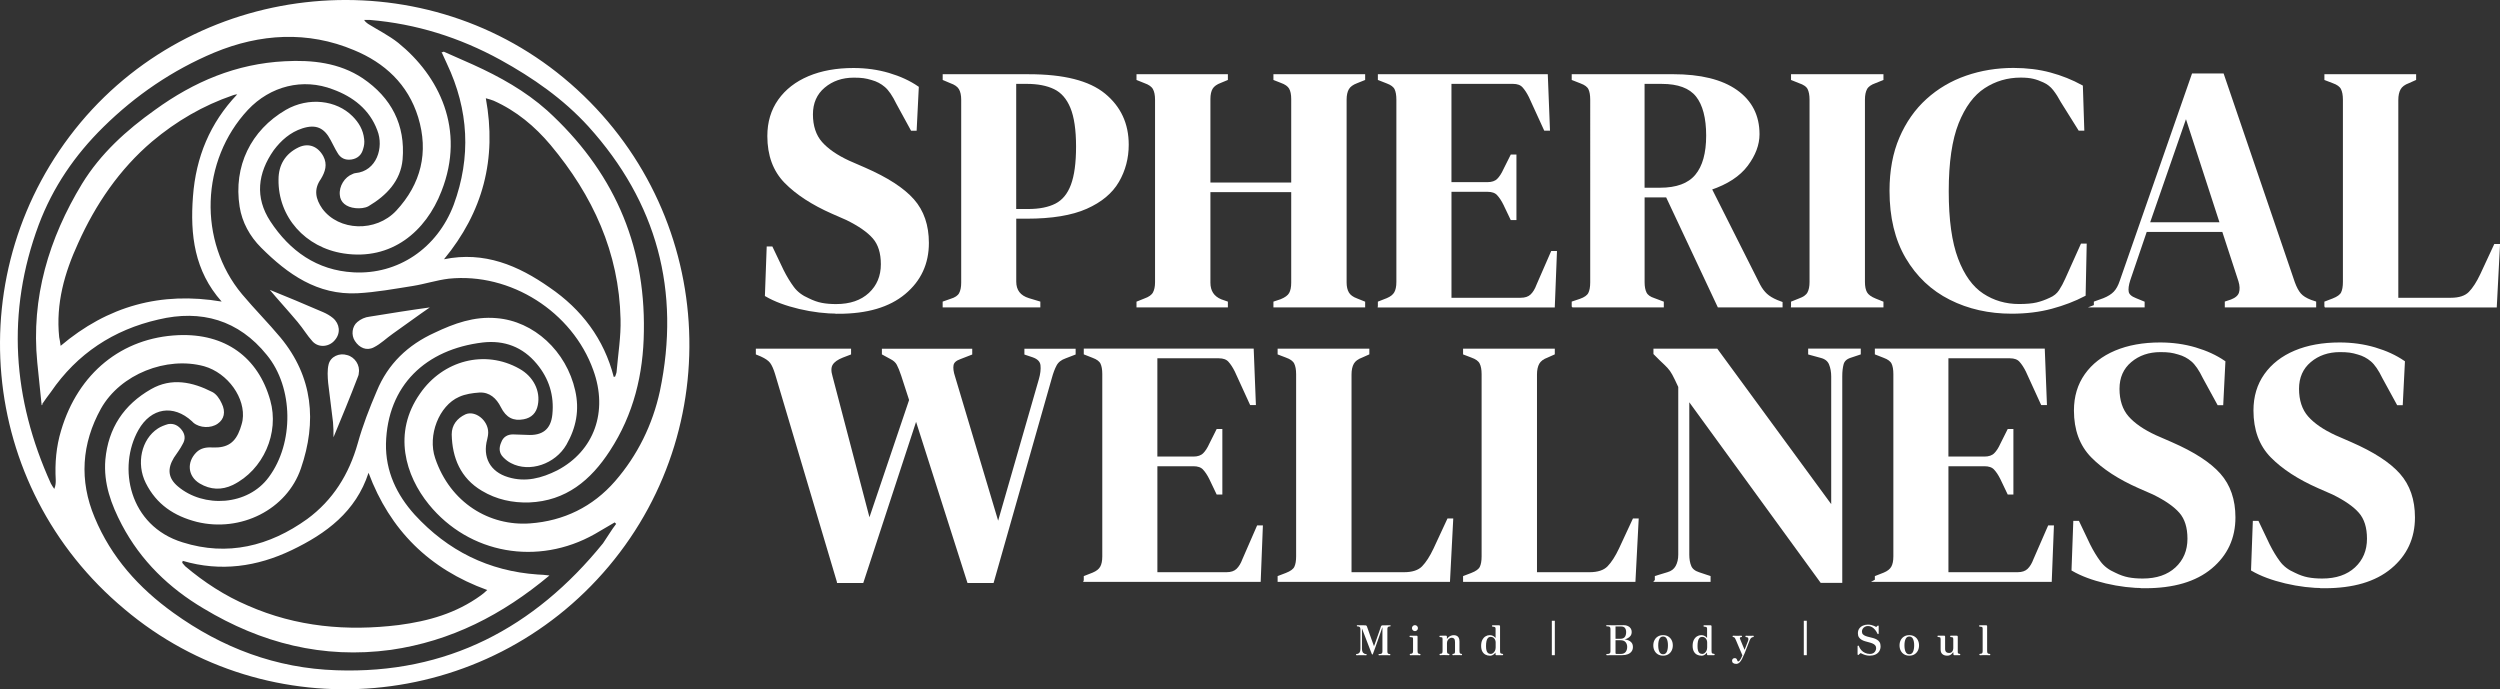 <?xml version="1.0" encoding="UTF-8"?>
<svg id="Layer_1" data-name="Layer 1" xmlns="http://www.w3.org/2000/svg" viewBox="0 0 935.94 258.04">
  <rect x="0" y="0" width="935.94" height="258.04" fill="#333333" stroke="none"/>
  <defs>
    <style>
      .cls-1, .cls-2 {
        fill: #fff;
      }

      .cls-2 {
        stroke: #fff;
        stroke-miterlimit: 10;
      }
    </style>
  </defs>
  <g id="_01_Triskele_Knot" data-name="01 Triskele Knot">
    <path class="cls-1" d="m46.55,228C-8.45,182.11-15.73,100.88,30.16,45.88,75.32-8.03,157.1-15.49,211,29.13c55.91,46.26,62.65,128.39,16.94,182.85-45.89,54.64-127.48,61.56-181.39,16.03Zm184.12-31.87c-.18-.18-.36-.36-.55-.55-2.55,1.46-4.92,2.91-7.47,4.37-21.31,12.02-46.99,7.47-62.1-11.11-8.74-10.74-13.66-26.77-3.28-41.52,8.56-12.38,24.22-16.57,37.15-9.29,5.28,2.91,8.01,8.38,6.92,13.66-.55,2.91-2.37,4.74-5.28,5.28-3.82.73-6.56-.55-8.56-4.55-1.64-3.28-4.19-5.65-8.01-5.46-2.55.18-5.28.55-7.65,1.64-7.47,3.28-11.84,14.39-8.92,22.95,5.65,16.75,20.4,25.5,35.51,24.4,12.57-.91,23.49-6.19,31.87-15.84,8.38-9.65,14.02-21.13,16.75-33.69,7.83-37.52-1.09-70.66-26.77-99.07-9.47-10.38-20.76-18.21-32.96-24.95-15.3-8.38-31.51-13.48-48.81-14.93h-2.19c.55.91,1.09,1.09,1.46,1.46,3.82,2.37,7.83,4.37,11.29,7.1,15.3,12.38,25.31,32.42,16.21,55.55-5.83,15.12-18.76,26.04-36.61,23.31-14.39-2.19-24.59-13.66-24.4-27.68,0-5.46,2.55-9.65,7.47-12.02,3.82-1.82,7.28-.36,9.29,3.28,1.64,3.1.73,5.83-.91,8.56-2.73,3.82-2,7.47.55,11.11,6.19,8.38,20.03,8.92,27.68.73,9.29-10.02,12.2-21.85,8.2-34.97-3.82-12.38-12.57-20.4-24.04-25.13-17.3-7.28-35.15-6.19-52.27.91-15.66,6.56-29.5,16.03-41.52,27.86-10.74,10.56-18.94,22.58-24.22,36.61-12.2,32.78-9.83,65.2,4.55,96.89.36.73.91,1.46,1.27,2,.55-1.27.55-2.37.55-3.28-.36-6.37.18-12.57,2-18.58,6.37-21.49,22.76-34.78,43.89-35.7,17.48-.73,29.87,8.2,34.42,24.4,3.46,12.2-2.55,26.04-14.02,31.69-4.19,2-8.38,1.82-12.38-.55-4.55-2.73-4.92-8.01-1.27-11.66,1.64-1.64,3.82-2,6.19-1.82,5.46.18,8.38-1.82,10.2-6.92.36-1.09.73-2.19.91-3.28,1.27-8.2-5.46-17.67-14.39-20.22-14.02-3.82-31.32,2.91-38.61,15.84-7.28,13.11-8.2,26.95-2.37,40.79,6.19,14.93,16.57,26.41,29.5,35.7,18.21,13.11,38.43,20.76,61.01,21.49,41.34,1.46,74.12-15.84,99.8-47.53,1.64-2.37,3.1-4.92,4.92-7.28ZM15.59,151.69c-.55-5.28-1.09-10.56-1.64-16.03-2.37-24.22,4.37-46.44,16.75-66.84,6.92-11.29,16.57-20.03,27.32-27.68,14.57-10.56,30.41-17.3,48.63-18.21,10.2-.55,20.4.55,29.14,6.37,10.74,7.28,16.03,17.48,14.93,30.41-.73,8.01-6.01,13.48-12.75,17.48-1.27.73-3.28.91-4.92.73-3.46-.36-5.65-2.19-5.83-4.92-.36-3.28,1.82-6.74,4.74-7.83.36-.18.73-.36,1.09-.36,8.01-.73,10.74-9.65,8.2-16.03-2.91-7.83-9.11-12.57-16.57-15.3-11.29-4.37-23.49-1.27-31.87,7.65-17.67,18.94-18.76,49.17-2.19,69.02,4.74,5.65,9.83,10.74,14.39,16.21,12.2,14.75,13.66,31.51,7.65,48.99-5.28,15.48-22.58,24.04-38.97,20.03-8.56-2.19-15.12-6.56-19.12-14.57-3.64-7.28-1.64-16.39,4.55-20.4,1.09-.73,2.55-1.27,3.82-1.64,2.19-.36,3.82.55,5.1,2.19,1.27,1.64,1.46,3.46.36,5.28-.91,1.82-2.19,3.46-3.28,5.1-2.55,4.19-2.19,7.65,1.46,10.74,9.65,8.2,26.22,7.28,34.06-3.46,9.47-12.75,9.29-33.51-.73-45.71-10.56-13.11-24.59-17.12-40.61-13.29-16.75,3.82-30.41,12.75-40.25,27.14-1.09,1.46-2.19,2.91-3.28,4.55q.36.36-.18.36ZM88.8,35.32c-.55,0-1.09.18-1.64.36-11.11,3.82-21.13,9.65-30.23,17.3-12.2,10.38-21.13,23.49-27.68,38.06-5.1,11.11-8.38,22.58-7.1,35.15.18.91.36,1.82.55,3.28,17.67-14.93,37.52-20.4,60.28-16.57-10.2-11.47-11.84-24.95-10.74-39.34,1.09-14.75,6.37-27.5,16.57-38.24Zm77.22-16.03c3.64,1.64,7.47,3.28,11.11,4.92,10.02,4.55,19.49,9.83,27.68,17.12,24.4,22.22,36.79,49.54,36.24,82.68-.18,16.03-3.82,31.14-12.75,44.8-7.1,10.93-16.39,18.76-30.23,19.3-6.19.18-12.2-1.09-17.67-4.37-8.01-4.74-11.11-12.38-11.29-21.13,0-3.46,2-6.01,5.1-7.47,3.64-1.64,8.56,2.19,8.56,6.74,0,.91-.18,1.82-.36,2.55-1.82,6.74,1.09,12.2,7.83,14.21,6.56,2,12.57.36,18.39-2.55,13.84-7.28,19.12-22.04,13.48-37.52-7.83-21.85-30.96-36.61-54.09-34.24-4.55.55-8.92,2-13.48,2.73-6.92,1.09-13.84,2.37-20.76,2.73-14.93.73-26.04-7.1-36.06-17.12-4.19-4.19-7.1-9.47-8.01-15.3-2.37-15.12,4.19-28.59,17.3-36.24,8.56-4.92,18.94-3.64,24.95,2.37,2.37,2.37,4.01,5.1,4.37,8.56.18,1.27,0,2.55-.36,3.64-.55,2.19-2,3.64-4.37,4.01-2.37.36-4.19-.55-5.28-2.55-.91-1.46-1.64-3.1-2.55-4.74-2.37-4.55-5.46-6.01-10.56-4.37-4.55,1.46-8.01,4.55-10.74,8.2-6.01,8.56-7.1,17.67-1.27,26.59,7.28,11.11,17.48,18.39,31.14,19.12,16.57.91,31.32-8.92,37.52-25.31,6.56-17.85,5.65-35.51-2.55-52.81-.73-1.46-1.27-2.91-2-4.37.55.18.73,0,.73-.18Zm63.74,121.84c.18,0,.36-.18.55-.18.18-.73.55-1.27.55-2,.55-6.56,1.64-12.93,1.46-19.49-.55-24.95-10.38-46.26-26.22-65.2-5.83-6.92-12.75-12.75-21.31-16.57-.91-.36-1.64-.55-2.91-.91,4.19,22.76-1.09,42.62-15.66,60.28,15.12-3.1,27.86,2.37,39.52,10.56,12.02,8.2,20.4,19.3,24.04,33.51Zm-24.04,74.3c-17.67,14.75-36.79,24.59-59.37,27.86-25.5,3.46-48.63-2.55-70.12-15.48-12.93-7.65-23.49-17.85-30.6-31.32-4.01-7.65-6.92-15.48-6.19-24.4,1.09-11.84,6.92-20.58,17.12-26.41,7.65-4.37,15.48-2.73,22.95,1.09,1.46.73,2.73,2.55,3.46,4.19,1.64,3.28.91,6.01-1.46,7.65-2.55,1.82-6.74,1.64-9.11-.36-.18-.18-.36-.36-.55-.55-6.92-6.37-15.3-5.1-20.03,3.28-7.83,13.84-3.64,35.88,16.57,42.07,16.75,5.28,32.42,1.46,46.62-8.74,9.65-7.1,15.66-16.75,18.94-28.41,1.82-6.56,4.37-13.11,7.1-19.49,4.19-10.2,11.66-17.3,21.67-21.85,7.28-3.46,14.75-6.19,23.13-5.46,14.02,1.09,26.22,12.38,29.5,27.14,1.64,7.28.36,13.84-3.28,20.22-4.19,7.28-13.84,10.56-20.76,6.92-1.09-.55-2-1.27-2.91-2.19-1.64-1.64-1.64-3.64-.73-5.65.73-2,2.37-2.91,4.37-2.91,1.82,0,3.64.18,5.28.18,5.65.36,8.92-2,9.47-7.65.73-7.1-1.27-13.48-5.83-18.94-5.28-6.37-12.2-8.92-20.22-8.01-21.31,2.55-35.7,16.03-36.24,37.88-.18,10.38,4.01,19.12,10.74,26.59,12.38,13.48,27.68,21.13,46.08,22.4,1.27,0,2.55.18,4.37.36Zm-137.32-5.46c0,.18-.18.55-.18.73.36.36.73.91,1.09,1.27,7.1,6.01,14.93,11.11,23.49,14.75,18.21,8.01,37.15,9.65,56.46,7.28,11.11-1.46,21.49-4.37,30.78-11.11.73-.55,1.46-1.09,2.37-2-21.67-7.83-36.42-22.4-44.44-43.89-4.74,14.57-15.84,22.76-28.77,28.96-12.93,6.19-26.59,8.2-40.79,4.01Zm69.93-91.42c-1.64.18-3.28.91-4.55,2-2,1.64-2.37,4.92-.91,7.1,1.64,2.55,4.37,3.82,7.1,2.37,2.55-1.27,4.74-3.46,7.1-5.1,4.92-3.46,9.83-7.1,13.84-9.83-6.74.91-14.75,2.19-22.58,3.46Zm-4.37,22.58c.18-.36.36-.91.36-1.46.55-2.91-1.46-6.01-4.37-6.74-2.91-.91-6.19.55-6.92,3.46-.55,2.19-.36,4.74-.18,6.92.55,4.92,1.27,9.83,1.82,14.75.18,1.82.18,3.64.18,5.65,3.1-7.47,6.19-14.93,9.11-22.58Zm-22.4-20.4c2,2.37,3.46,4.92,5.46,7.1,2.37,2.55,6.37,2,8.38-.55,2.19-2.55,1.82-6.01-.73-8.2-1.09-.91-2.37-1.64-3.64-2.19-7.1-3.1-14.21-6.01-20.03-8.38,2.73,3.28,6.74,7.65,10.56,12.2Z"/>
  </g>
  <g>
    <g>
      <path class="cls-1" d="m507.86,245.29c-.13,0-.2-.08-.2-.25,0-.13.07-.2.2-.2.43,0,.78-.16,1.05-.47.27-.32.4-.85.4-1.6v-7.21c0-.37-.09-.64-.26-.81-.17-.17-.47-.25-.89-.25-.13,0-.2-.07-.2-.22s.07-.22.2-.22c.09,0,.41,0,.96.02.55,0,1.2.02,1.95.02.35,0,.57.13.67.4.02.05.08.22.18.5s.22.63.37,1.05c.15.42.31.89.49,1.39.18.5.35,1,.53,1.49s.35.96.5,1.39c.16.43.28.79.39,1.08.1.29.17.46.19.53.04-.09.13-.32.26-.69.13-.37.29-.81.48-1.35.19-.53.38-1.09.59-1.66.21-.58.4-1.13.58-1.66s.33-.97.46-1.34c.12-.37.2-.59.22-.66.09-.31.32-.46.68-.46.75,0,1.38,0,1.89-.02.51-.01.79-.02.87-.02.13,0,.2.07.2.22s-.07.22-.2.22c-.38,0-.65.08-.8.24-.15.16-.22.39-.22.69v8.44c0,.33.06.58.19.74s.37.25.74.25c.13,0,.2.07.2.2,0,.17-.07.25-.2.25-.1,0-.31,0-.61-.02-.3-.02-.69-.02-1.17-.02-.3,0-.61,0-.94,0-.33,0-.61.01-.84.02-.24.01-.39.02-.46.02-.16,0-.23-.08-.23-.25,0-.13.08-.2.23-.2.47,0,.8-.07.98-.22.17-.15.26-.4.26-.77v-9.1c-.67,1.95-1.24,3.58-1.7,4.88-.46,1.3-.83,2.33-1.1,3.09-.27.76-.53,1.46-.77,2.1-.03.08-.06.13-.08.15-.03.02-.07.02-.12.02-.08,0-.14-.05-.19-.14,0,0-.07-.17-.19-.47s-.27-.71-.46-1.2c-.19-.5-.4-1.05-.64-1.66-.24-.61-.48-1.23-.72-1.87-.24-.63-.48-1.24-.7-1.83-.23-.58-.43-1.1-.6-1.55-.18-.45-.3-.79-.39-1.01v7.49c0,.78.16,1.33.46,1.63.31.3.67.46,1.08.46.15,0,.23.07.23.2,0,.17-.08.25-.23.25-.1,0-.31,0-.63-.02-.32-.02-.7-.02-1.15-.02-.54,0-.94,0-1.21.02s-.47.02-.58.02Z"/>
      <path class="cls-1" d="m528.02,245.29c-.17,0-.25-.08-.25-.25,0-.17.08-.26.25-.26.39,0,.66-.08.79-.25s.2-.43.2-.8v-4.4c0-.29-.03-.48-.08-.58-.06-.1-.16-.15-.3-.16-.07,0-.19-.02-.36-.04-.17-.01-.29-.03-.36-.04-.14-.03-.22-.12-.22-.26,0-.17.08-.25.23-.25.03,0,.16,0,.39,0,.23,0,.48,0,.77,0s.54,0,.78,0,.39,0,.45,0c.26,0,.39.12.39.36v5.4c0,.37.06.64.19.8s.35.25.68.25c.16,0,.23.09.23.26s-.08.25-.23.25c-.07,0-.21,0-.42-.02-.21,0-.43-.02-.67-.02-.24,0-.45,0-.63,0-.18,0-.39,0-.65,0-.26,0-.5.01-.72.02-.22.01-.37.02-.44.02Zm1.7-9.01c-.31,0-.57-.11-.79-.33s-.33-.48-.33-.79.11-.57.33-.79.48-.33.79-.33.57.11.79.33.33.48.33.79-.11.57-.33.79-.48.33-.79.33Z"/>
      <path class="cls-1" d="m539.15,245.29c-.16,0-.23-.09-.23-.26,0-.16.08-.25.23-.25.35,0,.59-.08.72-.23.13-.16.19-.42.19-.79v-4.46c0-.21-.02-.37-.05-.49-.03-.12-.11-.19-.25-.21-.07-.02-.18-.04-.33-.05-.14-.01-.25-.03-.33-.04-.14-.02-.22-.1-.22-.25,0-.17.08-.25.23-.25.03,0,.15,0,.36-.01.21-.01.44-.02.7-.02.26,0,.5,0,.71,0h.42c.26.01.39.14.39.4v.87c.14-.24.34-.47.58-.69.24-.22.53-.4.88-.55s.72-.22,1.13-.22c.38,0,.73.07,1.05.22.32.14.58.39.77.73s.29.81.29,1.41v3.59c0,.39.06.67.18.82.12.16.31.23.56.23.16,0,.23.08.23.25,0,.18-.08.26-.23.26-.07,0-.2,0-.39-.02-.19,0-.39-.02-.6-.02-.22,0-.42,0-.6,0-.18,0-.37,0-.59,0-.22,0-.42.01-.6.02-.18.01-.31.02-.39.02-.15,0-.23-.09-.23-.26,0-.16.08-.25.23-.25.32,0,.53-.08.62-.23s.14-.42.14-.79v-3.41c0-.59-.11-1-.33-1.25-.22-.24-.52-.36-.91-.36-.29,0-.57.09-.84.27-.27.18-.5.42-.67.72-.17.3-.26.63-.26.99v3c0,.39.06.67.17.82.11.16.28.23.51.23.17,0,.25.08.25.25,0,.18-.08.26-.25.26-.11,0-.33,0-.64-.02-.32-.02-.61-.02-.88-.02-.18,0-.39,0-.63,0-.25,0-.47.01-.68.02-.21.01-.35.02-.43.02Z"/>
      <path class="cls-1" d="m557.74,245.47c-.57,0-1.1-.12-1.59-.37-.49-.25-.89-.64-1.19-1.18-.3-.54-.46-1.26-.46-2.14s.16-1.66.47-2.25c.32-.59.72-1.03,1.21-1.32s.99-.43,1.51-.43c.41,0,.76.06,1.04.18.28.12.52.26.72.42s.35.31.46.46v-3.41c0-.24-.04-.41-.11-.52s-.21-.18-.4-.22c-.07-.02-.18-.04-.31-.05-.13-.02-.24-.03-.31-.04-.15-.01-.22-.09-.22-.25,0-.18.08-.26.23-.26.03,0,.16,0,.38,0,.22,0,.48,0,.77,0s.56,0,.8,0,.39,0,.45,0c.26,0,.39.13.39.4v9.26c0,.3.03.52.08.66.05.14.18.23.39.29.07.01.15.02.25.04.09.01.17.03.23.05.14.03.22.11.22.25,0,.15-.08.24-.23.26-.03,0-.15,0-.36,0-.21,0-.44,0-.71,0s-.51,0-.74,0c-.22,0-.36,0-.43,0-.26,0-.39-.12-.39-.37v-.6s-.08.05-.17.16-.22.23-.39.39c-.17.16-.38.3-.64.43-.26.12-.59.19-.97.19Zm.36-.65c.28,0,.56-.1.84-.29.28-.2.51-.48.71-.84.19-.37.29-.8.29-1.31v-1.89c0-.35-.07-.68-.22-.99-.14-.31-.35-.57-.62-.77s-.6-.3-.99-.3c-.45,0-.81.14-1.07.43-.26.29-.44.69-.55,1.21-.11.52-.16,1.12-.16,1.81,0,.65.05,1.17.16,1.56.11.39.25.69.43.88s.37.33.58.39c.21.07.41.1.6.1Z"/>
      <path class="cls-1" d="m601.56,245.29c-.14,0-.22-.07-.22-.22s.07-.22.22-.22c.54,0,.9-.08,1.08-.24.19-.16.28-.39.28-.7v-8.5c0-.31-.09-.54-.27-.7-.18-.16-.55-.23-1.12-.23-.13,0-.2-.07-.2-.22s.07-.22.2-.22c.09,0,.36,0,.8.02.44.01.95.02,1.54.02,1.08,0,1.97,0,2.65-.02.68-.02,1.13-.02,1.35-.02.61,0,1.14.11,1.59.33s.8.51,1.04.89c.25.38.37.81.37,1.29,0,.6-.14,1.09-.41,1.46-.27.38-.62.67-1.03.89s-.82.39-1.22.51c.26,0,.56.05.91.14s.7.24,1.04.45c.34.21.62.49.84.84.22.36.33.8.33,1.34,0,.68-.17,1.25-.51,1.71s-.81.8-1.42,1.04c-.6.23-1.31.35-2.11.35-.11,0-.24,0-.37,0-.13,0-.32,0-.55,0s-.55,0-.95,0c-.4,0-.93,0-1.58,0-.6,0-1.1,0-1.51.02-.41.01-.66.02-.77.02Zm3.25-6.15h1.86c1.41,0,2.12-.84,2.12-2.52,0-.61-.14-1.11-.43-1.5s-.79-.59-1.52-.59h-2.03v4.61Zm.34,5.68h1.63c.83,0,1.43-.25,1.82-.74.39-.5.58-1.12.58-1.89,0-.71-.2-1.31-.61-1.79-.41-.48-1.05-.72-1.93-.72h-1.83v4.81c0,.09.02.17.07.23.05.06.14.09.27.09Z"/>
      <path class="cls-1" d="m622.62,245.47c-.74,0-1.39-.17-1.94-.5s-.97-.79-1.27-1.37c-.3-.58-.45-1.24-.45-1.98s.15-1.4.45-1.98c.3-.58.72-1.03,1.27-1.36s1.19-.5,1.94-.5,1.39.17,1.93.5.96.78,1.26,1.36c.3.58.45,1.24.45,1.98s-.15,1.4-.45,1.98c-.3.58-.72,1.04-1.26,1.37s-1.18.5-1.93.5Zm0-.53c.64,0,1.1-.31,1.39-.92.28-.61.43-1.42.43-2.41s-.14-1.78-.43-2.39c-.28-.61-.75-.92-1.39-.92s-1.1.31-1.39.92-.43,1.41-.43,2.39.14,1.79.43,2.41.75.92,1.39.92Z"/>
      <path class="cls-1" d="m636.92,245.47c-.57,0-1.1-.12-1.59-.37-.49-.25-.89-.64-1.19-1.18s-.46-1.26-.46-2.14.16-1.66.47-2.25c.31-.59.72-1.03,1.21-1.32s.99-.43,1.51-.43c.41,0,.76.06,1.04.18.28.12.52.26.72.42.2.16.35.31.46.46v-3.41c0-.24-.04-.41-.11-.52s-.21-.18-.4-.22c-.07-.02-.18-.04-.31-.05-.13-.02-.24-.03-.31-.04-.14-.01-.22-.09-.22-.25,0-.18.08-.26.23-.26.03,0,.16,0,.38,0,.22,0,.48,0,.77,0s.56,0,.8,0,.39,0,.45,0c.26,0,.39.13.39.4v9.26c0,.3.03.52.08.66.05.14.18.23.39.29.07.01.16.02.25.04.09.01.17.03.23.05.14.03.22.11.22.25,0,.15-.08.24-.23.26-.03,0-.15,0-.36,0-.21,0-.44,0-.71,0s-.51,0-.74,0c-.22,0-.36,0-.43,0-.26,0-.39-.12-.39-.37v-.6s-.08.05-.17.16-.22.23-.39.39c-.17.16-.38.3-.64.43-.26.12-.59.19-.97.19Zm.36-.65c.28,0,.56-.1.84-.29.28-.2.51-.48.71-.84.19-.37.29-.8.29-1.31v-1.89c0-.35-.07-.68-.22-.99-.14-.31-.35-.57-.62-.77s-.6-.3-.99-.3c-.45,0-.81.14-1.07.43-.26.29-.44.69-.55,1.21-.11.52-.16,1.12-.16,1.81,0,.65.05,1.17.16,1.56.11.39.25.69.43.88.18.2.37.33.58.39.21.07.41.1.6.1Z"/>
      <path class="cls-1" d="m649.91,248.53c-.44,0-.8-.1-1.07-.31-.27-.21-.4-.48-.4-.84,0-.28.09-.52.27-.71s.42-.29.72-.29c.27,0,.47.06.6.19s.22.27.28.43.11.3.17.43.14.19.24.19c.19,0,.37-.1.54-.31.18-.21.34-.45.49-.74s.27-.55.37-.8c.1-.24.16-.4.19-.46-.17-.39-.35-.83-.57-1.32-.21-.49-.43-.99-.64-1.49-.22-.5-.42-.97-.6-1.41-.19-.44-.34-.81-.47-1.12-.13-.3-.21-.5-.26-.58-.12-.3-.25-.52-.39-.67s-.3-.22-.51-.22c-.16,0-.23-.09-.23-.26,0-.17.08-.25.23-.25.11,0,.32,0,.62.02s.58.02.85.02c.19,0,.39,0,.6-.01.22-.01.42-.02.61-.02.19,0,.32,0,.39,0,.15,0,.23.08.23.25,0,.17-.08.26-.23.26-.25,0-.41.06-.5.17-.08.11-.1.24-.05.39.03.07.11.25.22.55.12.29.26.63.42,1.02s.32.77.48,1.16c.16.39.3.72.42,1,.12.28.19.44.21.5.02-.04.07-.17.15-.39s.18-.48.3-.78c.12-.3.24-.62.36-.94s.23-.6.33-.85.15-.42.19-.51c.13-.42.13-.75,0-.98-.14-.23-.41-.34-.8-.34-.16,0-.23-.09-.23-.26,0-.17.08-.25.23-.25.11,0,.28,0,.51.02.23.02.47.02.74.02s.54,0,.83-.02.48-.02.6-.02c.16,0,.23.08.23.25,0,.17-.08.26-.23.26-.25,0-.49.1-.73.3s-.45.55-.63,1.04c-.03.08-.11.28-.23.6-.12.32-.27.7-.44,1.13-.17.43-.34.87-.51,1.32-.17.44-.32.84-.46,1.18-.13.34-.23.57-.28.68-.3.71-.6,1.35-.89,1.93-.29.57-.62,1.03-.98,1.36-.36.34-.79.5-1.3.5Z"/>
      <path class="cls-1" d="m699.98,245.47c-.56,0-1.07-.07-1.53-.2-.46-.13-.86-.28-1.18-.44-.32-.16-.55-.27-.7-.33-.13.1-.25.2-.35.28-.1.08-.22.2-.36.34-.1.1-.2.13-.29.08-.09-.05-.14-.13-.14-.24v-3.02c0-.12.07-.2.21-.22.14-.02.22.01.26.11.2.58.5,1.09.9,1.55s.88.81,1.45,1.06c.56.25,1.17.38,1.82.38.54,0,.97-.11,1.31-.33s.59-.49.75-.83c.17-.33.25-.67.25-1,0-.44-.12-.8-.37-1.08-.25-.27-.57-.5-.98-.67-.4-.17-.85-.32-1.34-.44s-.98-.26-1.46-.4c-.49-.14-.93-.33-1.33-.57-.4-.23-.73-.54-.98-.93-.25-.39-.37-.88-.37-1.48,0-.71.17-1.31.52-1.79.35-.48.81-.84,1.39-1.09s1.2-.37,1.87-.37c.43,0,.85.05,1.25.15.4.1.76.22,1.08.36.32.14.57.27.74.38.12-.11.23-.21.32-.29.09-.08.16-.14.21-.18.1-.08.2-.1.28-.05.08.05.12.14.12.27v2.65c0,.13-.06.22-.19.25-.13.03-.22-.02-.27-.15-.23-.51-.51-.98-.86-1.41s-.74-.78-1.19-1.05c-.45-.27-.94-.4-1.48-.4-.44,0-.84.09-1.18.29-.34.19-.61.44-.81.75s-.29.66-.29,1.04c0,.43.13.78.38,1.04.25.26.59.46,1,.62.41.16.87.29,1.37.4s1,.24,1.49.38.95.33,1.36.57.75.55,1,.95.38.92.38,1.56c0,.73-.18,1.36-.53,1.89s-.83.93-1.44,1.2c-.61.27-1.3.41-2.08.41Z"/>
      <path class="cls-1" d="m714.8,245.47c-.74,0-1.39-.17-1.94-.5s-.97-.79-1.27-1.37c-.3-.58-.45-1.24-.45-1.98s.15-1.4.45-1.98c.3-.58.72-1.03,1.27-1.36s1.19-.5,1.94-.5,1.39.17,1.93.5.96.78,1.26,1.36c.3.58.45,1.24.45,1.98s-.15,1.4-.45,1.98c-.3.58-.72,1.04-1.26,1.37s-1.18.5-1.93.5Zm0-.53c.64,0,1.1-.31,1.39-.92.28-.61.43-1.42.43-2.41s-.14-1.78-.43-2.39c-.28-.61-.75-.92-1.39-.92s-1.1.31-1.39.92-.43,1.41-.43,2.39.14,1.79.43,2.41.75.92,1.39.92Z"/>
      <path class="cls-1" d="m728.98,245.47c-.72,0-1.31-.19-1.77-.56-.46-.37-.69-.96-.69-1.78v-3.82c0-.24-.02-.41-.07-.53-.05-.11-.15-.19-.3-.22-.08-.02-.18-.04-.3-.05-.12-.01-.22-.02-.3-.03-.14-.03-.22-.12-.22-.26,0-.16.08-.25.23-.25.03,0,.15,0,.36,0,.21,0,.45,0,.72,0s.51,0,.74,0,.36,0,.43,0c.26,0,.39.13.39.4v4.54c0,.54.13.93.4,1.18.27.25.62.37,1.05.37.55,0,.95-.17,1.21-.52.26-.35.4-.76.4-1.23v-3.38c0-.24-.02-.41-.07-.53-.05-.11-.15-.19-.3-.22-.08-.02-.18-.04-.3-.05-.12-.01-.22-.02-.3-.03-.14-.03-.22-.12-.22-.26,0-.16.08-.25.23-.25.03,0,.15,0,.36,0s.45,0,.72,0,.51,0,.74,0c.22,0,.36,0,.43,0,.26,0,.39.13.39.4v5.59c0,.29.03.47.08.56.06.08.15.14.29.17.07,0,.14.02.19.04.06.02.11.03.16.05.15.01.23.09.23.25,0,.17-.08.25-.25.25-.03,0-.13,0-.31,0-.18,0-.38,0-.61,0s-.44,0-.63,0c-.19,0-.32,0-.38,0-.25,0-.38-.12-.39-.36,0-.08,0-.22-.02-.41-.01-.19-.03-.33-.05-.41-.02.01-.08.08-.17.22s-.23.3-.4.47c-.18.17-.4.33-.68.46-.28.13-.62.2-1.02.2Z"/>
      <path class="cls-1" d="m741.27,245.29c-.17,0-.25-.09-.25-.26,0-.16.08-.25.25-.25.39,0,.66-.08.79-.23s.2-.42.2-.79v-8.33c0-.29-.04-.48-.11-.57s-.18-.15-.33-.18c-.07-.02-.19-.04-.34-.05-.15-.02-.27-.03-.34-.04-.15-.02-.22-.1-.22-.25,0-.16.08-.24.23-.26.03,0,.16,0,.39,0,.23,0,.48,0,.77,0s.54,0,.78,0,.39,0,.45,0c.26,0,.39.13.39.4v9.27c0,.38.07.65.2.81.13.16.39.24.76.24.16,0,.23.08.23.25,0,.18-.08.26-.23.26-.07,0-.22,0-.44-.02-.22,0-.46-.02-.71-.02-.25,0-.47,0-.66,0-.17,0-.39,0-.65,0-.26,0-.5.01-.72.02-.22.01-.37.02-.44.02Z"/>
    </g>
    <rect class="cls-1" x="580.97" y="232.4" width="1.12" height="12.89"/>
    <rect class="cls-1" x="675.3" y="232.4" width="1.12" height="12.89"/>
  </g>
  <g>
    <path class="cls-2" d="m313.93,116.94c-4.79,0-9.68-.59-14.64-1.76-4.97-1.18-9.11-2.72-12.42-4.64l.65-17.78h1.31l4.05,8.5c1.22,2.44,2.53,4.6,3.92,6.47,1.39,1.88,3.31,3.33,5.75,4.38,1.74.87,3.42,1.46,5.03,1.77,1.61.31,3.42.46,5.43.46,5.32,0,9.52-1.44,12.62-4.31,3.09-2.88,4.64-6.58,4.64-11.11,0-4.27-1.05-7.6-3.14-10-2.09-2.4-5.45-4.73-10.07-7l-5.36-2.35c-7.5-3.31-13.36-7.13-17.59-11.44-4.23-4.31-6.34-10.05-6.34-17.19,0-5.14,1.33-9.59,3.99-13.34,2.66-3.75,6.36-6.62,11.11-8.63,4.75-2,10.31-3.01,16.67-3.01,4.62,0,9,.61,13.14,1.83,4.14,1.22,7.74,2.88,10.79,4.97l-.78,15.69h-1.31l-5.36-9.81c-1.48-3.05-2.96-5.21-4.45-6.47-1.48-1.26-3.18-2.16-5.1-2.68-1.13-.35-2.18-.59-3.14-.72-.96-.13-2.18-.2-3.66-.2-4.45,0-8.19,1.29-11.25,3.86-3.05,2.57-4.58,6.04-4.58,10.39s1.18,8,3.53,10.66c2.35,2.66,5.8,5.03,10.33,7.13l6.02,2.62c8.37,3.66,14.38,7.56,18.04,11.7,3.66,4.14,5.49,9.48,5.49,16.02,0,7.67-2.9,13.93-8.7,18.76-5.8,4.84-14.01,7.26-24.65,7.26Z"/>
    <path class="cls-2" d="m353.41,114.58v-1.31l2.62-.92c1.74-.52,2.9-1.31,3.47-2.35.57-1.05.85-2.44.85-4.18V37.31c0-1.74-.31-3.14-.92-4.18-.61-1.05-1.79-1.87-3.53-2.48l-2.48-1.05v-1.31h31.77c12.99,0,22.38,2.38,28.18,7.13,5.8,4.75,8.7,11.01,8.7,18.76,0,4.97-1.2,9.53-3.6,13.66-2.4,4.14-6.34,7.43-11.83,9.87-5.49,2.44-12.9,3.66-22.23,3.66h-4.45v24.06c0,3.4,1.7,5.62,5.1,6.67l3.92,1.18v1.31h-35.57Zm26.54-35.83h4.97c4.27,0,7.76-.7,10.46-2.09,2.7-1.39,4.71-3.83,6.01-7.32,1.31-3.49,1.96-8.32,1.96-14.51s-.72-11.16-2.16-14.64c-1.44-3.49-3.55-5.91-6.34-7.26-2.79-1.35-6.28-2.03-10.46-2.03h-4.45v47.86Z"/>
    <path class="cls-2" d="m425.98,114.58v-1.31l2.62-1.05c1.74-.61,2.9-1.44,3.47-2.48.57-1.05.85-2.4.85-4.05V37.31c0-1.74-.28-3.14-.85-4.18-.57-1.05-1.72-1.87-3.47-2.48l-2.62-1.05v-1.31h33.21v1.31l-2.22.92c-1.66.61-2.79,1.42-3.4,2.42-.61,1-.92,2.38-.92,4.12v31.77h31.25v-31.77c0-1.74-.28-3.12-.85-4.12-.57-1-1.72-1.81-3.46-2.42l-2.35-.92v-1.31h33.34v1.31l-2.62,1.05c-1.66.61-2.79,1.44-3.4,2.48-.61,1.05-.92,2.44-.92,4.18v68.39c0,1.66.3,3.01.92,4.05.61,1.05,1.74,1.88,3.4,2.48l2.62,1.05v1.31h-33.34v-1.31l2.35-.78c1.74-.7,2.9-1.55,3.46-2.55.57-1,.85-2.37.85-4.12v-34.39h-31.25v34.39c0,3.23,1.44,5.45,4.32,6.67l2.22.78v1.31h-33.21Z"/>
    <path class="cls-2" d="m516.34,114.58v-1.31l3.01-1.18c1.48-.61,2.5-1.42,3.07-2.42.57-1,.85-2.37.85-4.12V37.31c0-1.74-.24-3.12-.72-4.12-.48-1-1.55-1.81-3.2-2.42l-3.01-1.18v-1.31h62.63l.79,20.14h-1.31l-5.62-12.29c-.78-1.57-1.61-2.83-2.48-3.79-.87-.96-2.18-1.44-3.92-1.44h-23.54v37.79h13.99c1.74,0,3.07-.46,3.99-1.37.91-.92,1.72-2.16,2.42-3.73l2.62-5.23h1.31v23.54h-1.31l-2.62-5.49c-.78-1.57-1.61-2.81-2.48-3.73-.87-.92-2.18-1.37-3.92-1.37h-13.99v40.67h26.41c1.74,0,3.09-.46,4.05-1.37s1.74-2.2,2.35-3.86l5.36-12.29h1.31l-.79,20.14h-65.25Z"/>
    <path class="cls-2" d="m588.91,114.58v-1.31l2.75-.92c1.74-.61,2.88-1.42,3.4-2.42.52-1,.78-2.42.78-4.25V37.31c0-1.74-.24-3.12-.72-4.12-.48-1-1.55-1.81-3.2-2.42l-3.01-1.18v-1.31h37.4c10.28,0,18.17,1.94,23.67,5.82,5.49,3.88,8.24,9.26,8.24,16.15,0,3.84-1.44,7.67-4.31,11.51-2.88,3.84-7.41,6.8-13.6,8.89l18.17,36.09c.78,1.48,1.68,2.68,2.68,3.6,1,.92,2.33,1.72,3.99,2.42l1.7.65v1.18h-23.41l-19.35-41.19h-8.89v32.3c0,1.66.26,3.01.78,4.05s1.61,1.83,3.27,2.35l3.14,1.18v1.31h-33.47Zm26.28-43.8h6.28c6.28,0,10.81-1.68,13.6-5.03,2.79-3.35,4.18-8.35,4.18-14.97s-1.31-11.7-3.92-14.97c-2.62-3.27-7.02-4.9-13.21-4.9h-6.93v39.88Z"/>
    <path class="cls-2" d="m671.02,114.58v-1.31l2.62-1.05c1.74-.61,2.9-1.44,3.46-2.48.57-1.05.85-2.44.85-4.18V37.31c0-1.74-.26-3.14-.78-4.18-.52-1.05-1.7-1.87-3.53-2.48l-2.62-1.05v-1.31h33.6v1.31l-2.62,1.05c-1.75.61-2.9,1.44-3.46,2.48-.57,1.05-.85,2.44-.85,4.18v68.25c0,1.75.28,3.12.85,4.12.57,1,1.72,1.85,3.46,2.55l2.62,1.05v1.31h-33.6Z"/>
    <path class="cls-2" d="m753.13,116.94c-8.46,0-16.11-1.72-22.95-5.17-6.84-3.44-12.27-8.56-16.28-15.36-4.01-6.8-6.01-15.12-6.01-24.97,0-7.5,1.22-14.08,3.66-19.75,2.44-5.67,5.77-10.42,10-14.25,4.23-3.83,9.11-6.71,14.64-8.63,5.54-1.92,11.4-2.88,17.59-2.88,4.97,0,9.55.57,13.73,1.7,4.18,1.13,8.11,2.7,11.77,4.71l.52,16.08h-1.31l-6.54-10.46c-.87-1.65-1.83-3.16-2.88-4.51-1.05-1.35-2.35-2.37-3.92-3.07-1.31-.61-2.59-1.07-3.86-1.37-1.26-.3-2.86-.46-4.77-.46-5.06,0-9.66,1.35-13.79,4.05-4.14,2.7-7.45,7.17-9.94,13.4-2.48,6.23-3.73,14.75-3.73,25.56s1.18,19.2,3.53,25.43c2.35,6.23,5.56,10.68,9.61,13.34,4.05,2.66,8.61,3.99,13.66,3.99,2.79,0,5.01-.2,6.67-.59,1.66-.39,3.31-.98,4.97-1.77,1.66-.7,2.92-1.72,3.79-3.07.87-1.35,1.66-2.81,2.35-4.38l5.75-12.81h1.31l-.39,18.7c-3.66,1.92-7.76,3.49-12.29,4.71-4.53,1.22-9.5,1.83-14.91,1.83Z"/>
    <path class="cls-2" d="m784.39,114.58v-1.31l3.27-1.18c1.74-.7,3.09-1.55,4.05-2.55.96-1,1.74-2.42,2.35-4.25l26.94-77.28h11.11l26.54,77.8c.7,1.92,1.48,3.38,2.35,4.38.87,1,2.22,1.85,4.05,2.55l1.57.52v1.31h-33.21v-1.31l1.96-.65c1.83-.7,2.94-1.68,3.33-2.94.39-1.26.33-2.77-.2-4.51l-6.15-18.83h-29.03l-6.28,18.44c-.61,1.92-.81,3.44-.59,4.58.22,1.13,1.24,2.05,3.07,2.75l2.88,1.18v1.31h-18.04Zm19.88-30.86h27.33l-13.21-40.67-14.12,40.67Z"/>
    <path class="cls-2" d="m870.69,114.58v-1.31l2.75-1.05c1.83-.7,2.99-1.55,3.47-2.55.48-1,.72-2.37.72-4.12V37.31c0-1.74-.26-3.14-.78-4.18-.52-1.05-1.66-1.87-3.4-2.48l-2.75-1.05v-1.31h33.34v1.31l-2.35,1.05c-1.66.61-2.79,1.46-3.4,2.55-.61,1.09-.92,2.51-.92,4.25v74.53h20.14c3.22,0,5.6-.78,7.13-2.35,1.52-1.57,2.98-3.83,4.38-6.8l5.1-10.98h1.31l-1.18,22.75h-63.55Z"/>
    <path class="cls-2" d="m313.8,217.73l-23.14-77.8c-.61-2-1.26-3.46-1.96-4.38-.7-.92-1.92-1.76-3.66-2.55l-1.57-.65v-1.31h34.65v1.31l-2.75,1.05c-2.01.79-3.36,1.75-4.05,2.88-.7,1.13-.74,2.7-.13,4.71l14.25,54.4,15.43-45.63-3.01-9.28c-.61-1.83-1.18-3.22-1.7-4.18-.52-.96-1.4-1.74-2.62-2.35l-2.88-1.57v-1.31h32.82v1.31l-4.05,1.57c-1.75.61-2.73,1.5-2.94,2.68-.22,1.18-.02,2.68.59,4.51l16.61,55.57,15.69-54.53c.61-2.09.83-3.92.65-5.49-.18-1.57-1.26-2.7-3.27-3.4l-2.75-.92v-1.31h18.18v1.31l-3.4,1.31c-1.75.61-2.96,1.57-3.66,2.88-.7,1.31-1.31,2.92-1.83,4.84l-21.71,76.36h-9.02l-19.61-61.46-20.14,61.46h-9.02Z"/>
    <path class="cls-2" d="m406.24,217.33v-1.31l3.01-1.18c1.48-.61,2.5-1.42,3.07-2.42.57-1,.85-2.37.85-4.12v-68.25c0-1.74-.24-3.12-.72-4.12-.48-1-1.55-1.81-3.2-2.42l-3.01-1.18v-1.31h62.63l.79,20.14h-1.31l-5.62-12.29c-.78-1.57-1.61-2.83-2.48-3.79-.87-.96-2.18-1.44-3.92-1.44h-23.54v37.79h13.99c1.74,0,3.07-.46,3.99-1.37s1.72-2.16,2.42-3.73l2.62-5.23h1.31v23.54h-1.31l-2.62-5.49c-.78-1.57-1.61-2.81-2.48-3.73-.87-.92-2.18-1.37-3.92-1.37h-13.99v40.67h26.41c1.74,0,3.09-.46,4.05-1.37.96-.92,1.74-2.2,2.35-3.86l5.36-12.29h1.31l-.79,20.14h-65.25Z"/>
    <path class="cls-2" d="m478.81,217.33v-1.31l2.75-1.05c1.83-.7,2.98-1.55,3.46-2.55.48-1,.72-2.37.72-4.12v-68.25c0-1.74-.26-3.14-.78-4.18s-1.66-1.87-3.4-2.48l-2.75-1.05v-1.31h33.34v1.31l-2.35,1.05c-1.66.61-2.79,1.46-3.4,2.55-.61,1.09-.92,2.51-.92,4.25v74.53h20.14c3.22,0,5.6-.78,7.13-2.35,1.52-1.57,2.98-3.83,4.38-6.8l5.1-10.98h1.31l-1.18,22.75h-63.55Z"/>
    <path class="cls-2" d="m548.24,217.33v-1.31l2.75-1.05c1.83-.7,2.99-1.55,3.47-2.55.48-1,.72-2.37.72-4.12v-68.25c0-1.74-.26-3.14-.79-4.18-.52-1.05-1.66-1.87-3.4-2.48l-2.75-1.05v-1.31h33.34v1.31l-2.35,1.05c-1.66.61-2.79,1.46-3.4,2.55-.61,1.09-.92,2.51-.92,4.25v74.53h20.14c3.22,0,5.6-.78,7.13-2.35,1.52-1.57,2.98-3.83,4.38-6.8l5.1-10.98h1.31l-1.18,22.75h-63.55Z"/>
    <path class="cls-2" d="m620.03,217.33v-1.31l4.32-1.31c1.57-.44,2.7-1.29,3.4-2.55.7-1.26,1.05-2.77,1.05-4.51v-62.89c-.96-2.09-1.72-3.66-2.29-4.71-.57-1.05-1.2-1.94-1.9-2.68-.7-.74-1.66-1.68-2.88-2.81l-2.22-2.22v-1.31h23.14l43.41,59.23v-49.3c0-1.74-.28-3.31-.85-4.71-.57-1.39-1.72-2.31-3.46-2.75l-4.32-1.18v-1.31h18.7v1.31l-3.53,1.18c-1.57.52-2.53,1.44-2.88,2.75-.35,1.31-.52,2.83-.52,4.58v76.89h-7.32l-49.95-68.65v58.58c0,1.74.26,3.23.78,4.45.52,1.22,1.61,2.09,3.27,2.62l3.92,1.31v1.31h-19.88Z"/>
    <path class="cls-2" d="m702.4,217.33v-1.31l3.01-1.18c1.48-.61,2.5-1.42,3.07-2.42.57-1,.85-2.37.85-4.12v-68.25c0-1.74-.24-3.12-.72-4.12-.48-1-1.55-1.81-3.2-2.42l-3.01-1.18v-1.31h62.63l.78,20.14h-1.31l-5.62-12.29c-.78-1.57-1.61-2.83-2.48-3.79-.87-.96-2.18-1.44-3.92-1.44h-23.54v37.79h13.99c1.74,0,3.07-.46,3.99-1.37s1.72-2.16,2.42-3.73l2.62-5.23h1.31v23.54h-1.31l-2.62-5.49c-.78-1.57-1.61-2.81-2.48-3.73-.87-.92-2.18-1.37-3.92-1.37h-13.99v40.67h26.41c1.74,0,3.09-.46,4.05-1.37.96-.92,1.74-2.2,2.35-3.86l5.36-12.29h1.31l-.79,20.14h-65.25Z"/>
    <path class="cls-2" d="m803.09,219.69c-4.79,0-9.68-.59-14.64-1.76-4.97-1.18-9.11-2.72-12.42-4.64l.65-17.78h1.31l4.05,8.5c1.22,2.44,2.53,4.6,3.92,6.47,1.39,1.88,3.31,3.33,5.75,4.38,1.74.87,3.42,1.46,5.03,1.77,1.61.31,3.42.46,5.43.46,5.32,0,9.52-1.44,12.62-4.31,3.09-2.88,4.64-6.58,4.64-11.11,0-4.27-1.05-7.6-3.14-10-2.09-2.4-5.45-4.73-10.07-7l-5.36-2.35c-7.5-3.31-13.36-7.13-17.59-11.44-4.23-4.31-6.34-10.05-6.34-17.19,0-5.14,1.33-9.59,3.99-13.34,2.66-3.75,6.36-6.62,11.11-8.63,4.75-2,10.31-3.01,16.67-3.01,4.62,0,9,.61,13.14,1.83,4.14,1.22,7.74,2.88,10.79,4.97l-.79,15.69h-1.31l-5.36-9.81c-1.48-3.05-2.96-5.21-4.45-6.47-1.48-1.26-3.18-2.16-5.1-2.68-1.13-.35-2.18-.59-3.14-.72-.96-.13-2.18-.2-3.66-.2-4.45,0-8.2,1.29-11.25,3.86-3.05,2.57-4.58,6.04-4.58,10.39s1.18,8,3.53,10.66c2.35,2.66,5.8,5.03,10.33,7.13l6.01,2.62c8.37,3.66,14.38,7.56,18.04,11.7,3.66,4.14,5.49,9.48,5.49,16.02,0,7.67-2.9,13.93-8.7,18.76-5.8,4.84-14.01,7.26-24.65,7.26Z"/>
    <path class="cls-2" d="m870.3,219.69c-4.79,0-9.68-.59-14.64-1.76-4.97-1.18-9.11-2.72-12.42-4.64l.65-17.78h1.31l4.05,8.5c1.22,2.44,2.53,4.6,3.92,6.47,1.39,1.88,3.31,3.33,5.75,4.38,1.74.87,3.42,1.46,5.03,1.77,1.61.31,3.42.46,5.43.46,5.32,0,9.52-1.44,12.62-4.31,3.09-2.88,4.64-6.58,4.64-11.11,0-4.27-1.05-7.6-3.14-10-2.09-2.4-5.45-4.73-10.07-7l-5.36-2.35c-7.5-3.31-13.36-7.13-17.59-11.44-4.23-4.31-6.34-10.05-6.34-17.19,0-5.14,1.33-9.59,3.99-13.34,2.66-3.75,6.36-6.62,11.11-8.63,4.75-2,10.31-3.01,16.67-3.01,4.62,0,9,.61,13.14,1.83,4.14,1.22,7.74,2.88,10.79,4.97l-.79,15.69h-1.31l-5.36-9.81c-1.48-3.05-2.96-5.21-4.45-6.47-1.48-1.26-3.18-2.16-5.1-2.68-1.13-.35-2.18-.59-3.14-.72-.96-.13-2.18-.2-3.66-.2-4.45,0-8.2,1.29-11.25,3.86-3.05,2.57-4.58,6.04-4.58,10.39s1.18,8,3.53,10.66c2.35,2.66,5.8,5.03,10.33,7.13l6.01,2.62c8.37,3.66,14.38,7.56,18.04,11.7,3.66,4.14,5.49,9.48,5.49,16.02,0,7.67-2.9,13.93-8.7,18.76-5.8,4.84-14.01,7.26-24.65,7.26Z"/>
  </g>
</svg>